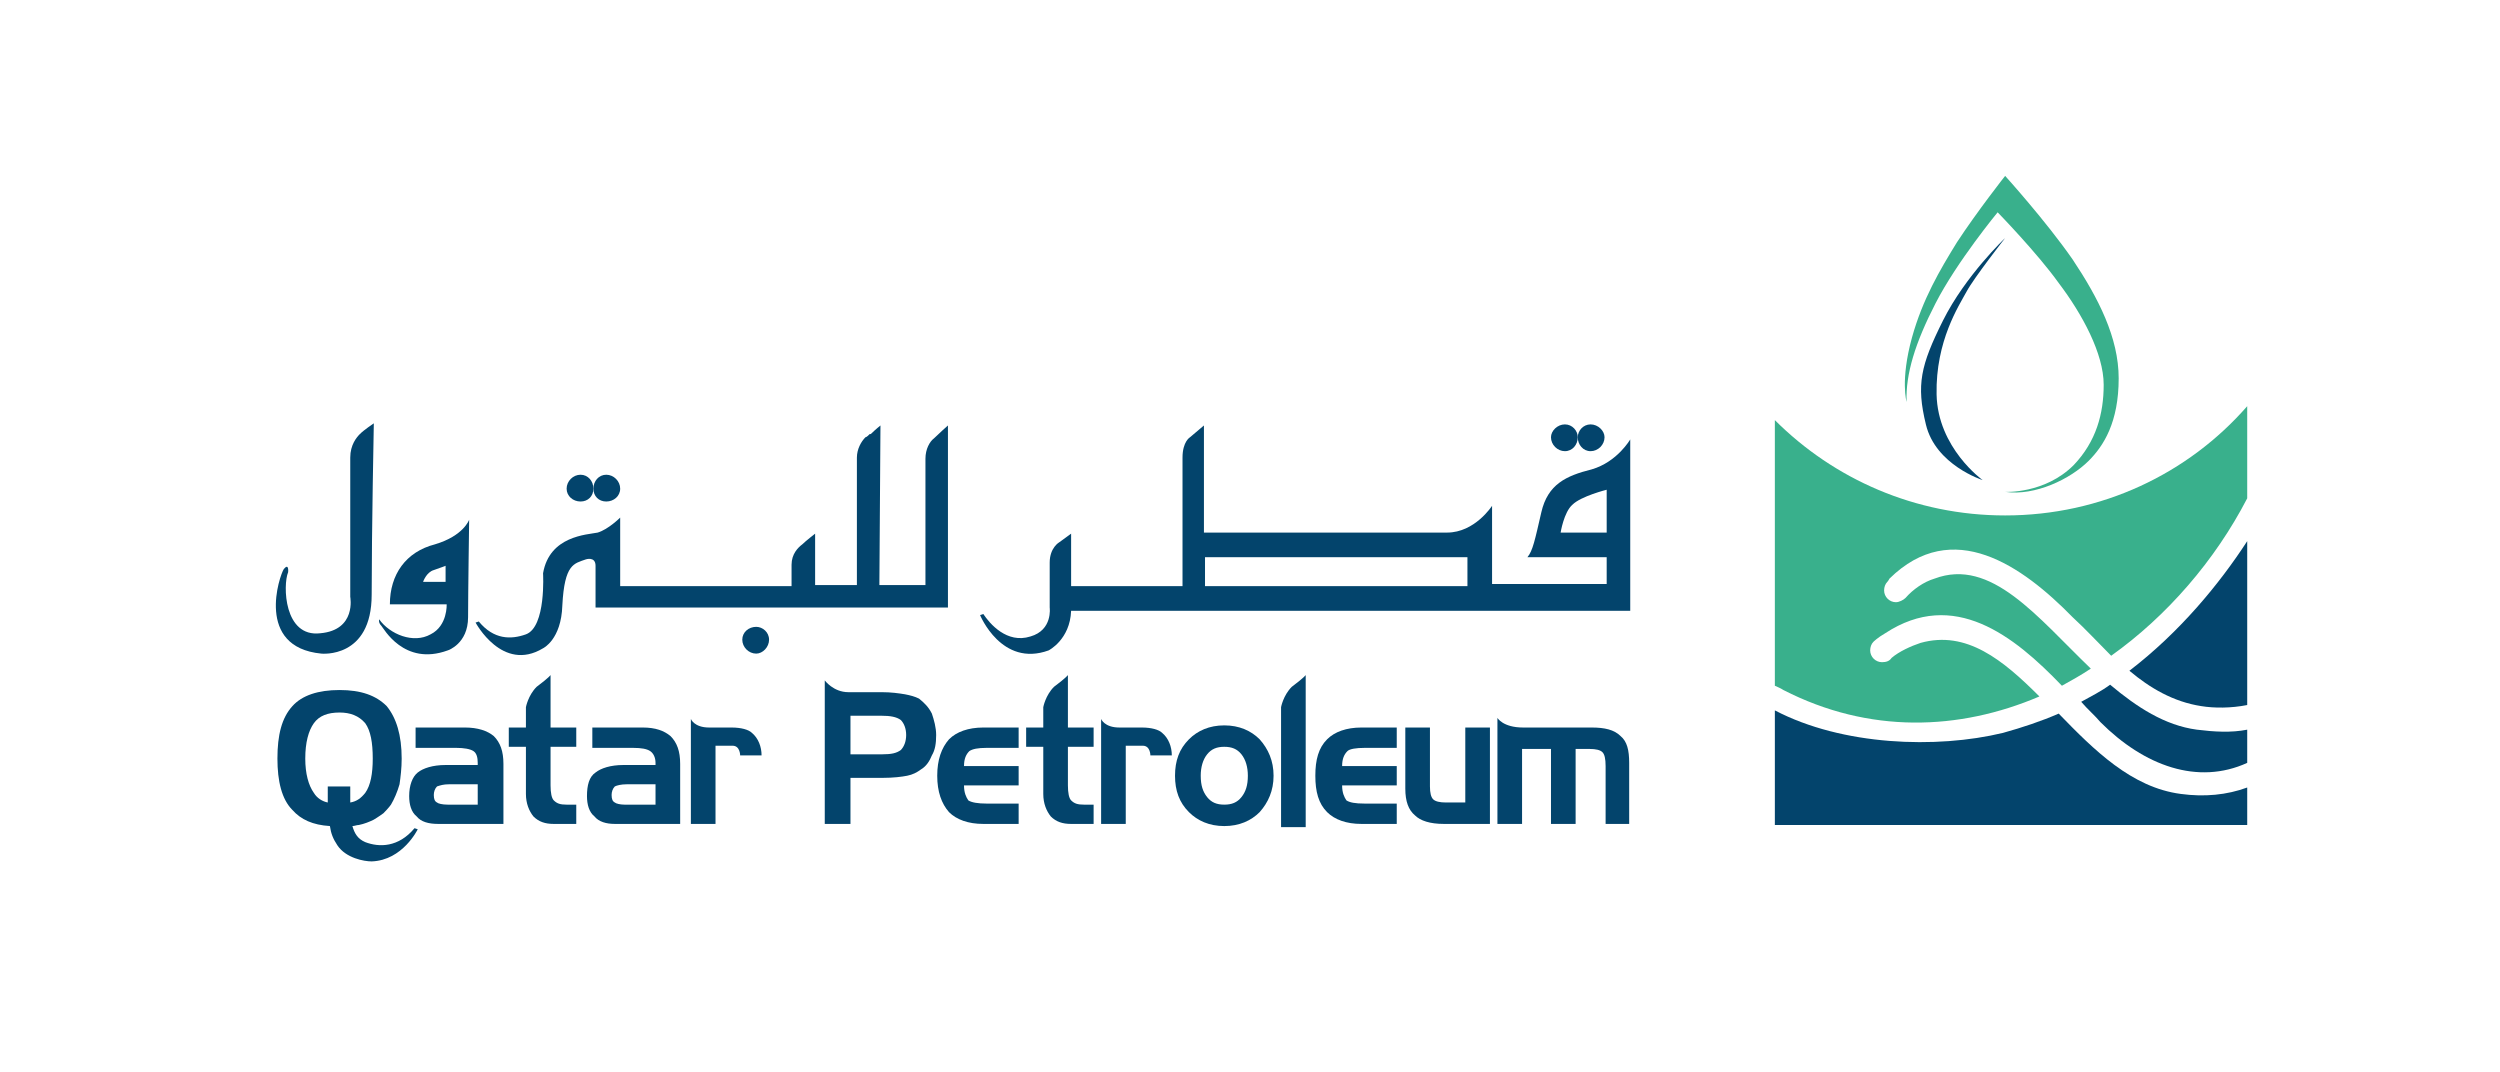 <?xml version="1.0" encoding="iso-8859-1"?>
<!DOCTYPE svg PUBLIC "-//W3C//DTD SVG 1.0//EN" "http://www.w3.org/TR/2001/REC-SVG-20010904/DTD/svg10.dtd">
<!-- Creator: CorelDRAW -->
<svg xmlns="http://www.w3.org/2000/svg" xmlns:odm="http://product.corel.com/CGS/11/cddns/" xml:space="preserve" width="2.333in" height="1in" style="shape-rendering:geometricPrecision; text-rendering:geometricPrecision; image-rendering:optimizeQuality; fill-rule:evenodd"
     viewBox="0 0 2334 1000">
 <defs>
  <style type="text/css">
   <![CDATA[
    .fil0 {fill:#03446C}
    .fil1 {fill:#39B08C}
   ]]>
  </style>
 </defs>
 <g id="Layer 1">
  <g>
   <path class="fil0" d="M1486 438c-24,6 -41,14 -47,40 -6,26 -8,36 -13,42l74 0 0 25 -107 0 0 -73c0,0 -16,25 -42,25 -27,0 -227,0 -227,0l0 -100 -13 11c0,0 -7,4 -7,19l0 120 -104 0 0 -49 -11 8c0,0 -9,5 -9,19l0 42c0,0 3,21 -18,27 -22,7 -38,-12 -44,-21l-3 1c0,0 20,49 64,33 0,0 20,-10 21,-37l522 0 0 -160c0,0 -12,21 -36,28zm-116 109l-245 0 0 -27 245 0 0 27zm130 -50l-43 0c0,0 3,-19 11,-26 8,-8 32,-14 32,-14l0 40z"/>
   <path class="fil0" d="M1473 408c0,-6 5,-12 12,-12 7,0 13,6 13,12 0,7 -6,13 -13,13 -7,0 -12,-6 -12,-13z"/>
   <path class="fil0" d="M1448 408c0,-6 6,-12 13,-12 7,0 12,6 12,12 0,7 -5,13 -12,13 -7,0 -13,-6 -13,-13z"/>
   <path class="fil0" d="M693 597c0,7 6,13 13,13 6,0 12,-6 12,-13 0,-7 -6,-12 -12,-12 -7,0 -13,5 -13,12z"/>
   <path class="fil0" d="M554 456c0,-7 5,-13 12,-13 7,0 13,6 13,13 0,7 -6,12 -13,12 -7,0 -12,-5 -12,-12z"/>
   <path class="fil0" d="M529 456c0,-7 6,-13 13,-13 7,0 12,6 12,13 0,7 -5,12 -12,12 -7,0 -13,-5 -13,-12z"/>
   <path class="fil0" d="M406 508c-27,7 -42,28 -42,56l53 0c0,0 1,20 -15,28 -16,9 -38,0 -48,-14 0,0 -1,3 2,6 2,2 21,38 62,23 0,0 19,-6 19,-31 0,-21 1,-91 1,-91 0,0 -5,15 -32,23zm10 35l-21 0c0,0 3,-9 10,-11 6,-2 11,-4 11,-4l0 15z"/>
   <path class="fil0" d="M349 395c0,0 -9,6 -13,10 -3,3 -9,10 -9,22 0,12 0,130 0,130 0,0 6,31 -28,34 -34,4 -35,-45 -30,-57 0,0 1,-9 -4,-3 -4,6 -27,73 35,79 0,0 47,5 47,-55 0,-60 2,-160 2,-160z"/>
   <path class="fil0" d="M475 679l16 0 0 -19c0,0 2,-11 10,-19 12,-9 13,-11 13,-11l0 49 24 0 0 18 -24 0 0 36c0,7 1,12 3,14 3,3 6,4 12,4l9 0 0 18 -21 0c-8,0 -14,-2 -19,-7 -4,-5 -7,-12 -7,-21l0 -44 -16 0 0 -18z"/>
   <path class="fil0" d="M574 749c-2,-1 -3,-3 -3,-7 0,-3 1,-6 3,-8 2,-1 6,-2 11,-2l27 0 0 19 -29 0c-4,0 -8,-1 -9,-2zm-21 -51l38 0c8,0 13,1 16,3 3,2 5,6 5,11l0 2 -30 0c-12,0 -21,3 -26,7 -6,4 -8,12 -8,22 0,8 2,15 7,19 4,5 11,7 19,7l61 0 0 -56c0,-12 -3,-20 -9,-26 -6,-5 -14,-8 -26,-8l-47 0 0 19z"/>
   <path class="fil0" d="M645 671c0,0 3,8 17,8 5,0 21,0 21,0 9,0 16,2 19,5 6,5 9,13 9,21 0,0 -20,0 -20,0 0,0 0,-9 -7,-9 -2,0 -16,0 -16,0l0 73 -23 0 0 -98z"/>
   <path class="fil0" d="M408 749c-2,-1 -3,-3 -3,-7 0,-3 1,-6 3,-8 3,-1 6,-2 11,-2l27 0 0 19 -28 0c-5,0 -9,-1 -10,-2zm-20 -51l38 0c7,0 13,1 16,3 3,2 4,6 4,11l0 2 -30 0c-12,0 -21,3 -26,7 -5,4 -8,12 -8,22 0,8 2,15 7,19 4,5 11,7 20,7l61 0 0 -56c0,-12 -3,-20 -9,-26 -6,-5 -15,-8 -27,-8l-46 0 0 19z"/>
   <path class="fil0" d="M293 740c3,5 8,8 13,9 0,-7 0,-15 0,-15l21 0c0,4 0,9 0,15 6,-1 10,-4 14,-9 5,-7 7,-18 7,-32 0,-15 -2,-26 -7,-33 -6,-7 -14,-10 -24,-10 -11,0 -19,3 -24,10 -5,7 -8,18 -8,33 0,14 3,25 8,32zm72 11c0,0 -2,3 -7,8 -4,3 -9,6 -9,6 -4,2 -9,4 -14,5 -2,0 -4,1 -6,1 2,7 5,12 12,15 13,5 31,5 46,-13l3 1c0,0 -14,29 -43,30 -7,0 -24,-3 -32,-15 -4,-6 -6,-11 -7,-18 -16,-1 -27,-6 -35,-15 -10,-10 -14,-27 -14,-48 0,-22 4,-38 14,-49 9,-10 24,-15 44,-15 20,0 34,5 44,15 9,11 14,27 14,49 0,9 -1,17 -2,24 -2,7 -5,14 -8,19z"/>
   <path class="fil0" d="M1028 671c0,0 3,8 17,8 5,0 21,0 21,0 9,0 16,2 19,5 6,5 9,13 9,21 0,0 -20,0 -20,0 0,0 0,-9 -7,-9 -2,0 -16,0 -16,0l0 73 -23 0 0 -98z"/>
   <path class="fil0" d="M958 679l16 0 0 -19c0,0 2,-11 10,-19 12,-9 13,-11 13,-11l0 49 24 0 0 18 -24 0 0 36c0,7 1,12 3,14 3,3 6,4 12,4l9 0 0 18 -21 0c-8,0 -14,-2 -19,-7 -4,-5 -7,-12 -7,-21l0 -44 -16 0 0 -18z"/>
   <path class="fil0" d="M841 672c3,3 5,8 5,14 0,6 -2,11 -5,14 -4,3 -9,4 -17,4l-30 0 0 -36 29 0c8,0 14,1 18,4zm-71 97l24 0 0 -43 30 0c10,0 18,-1 23,-2 5,-1 9,-3 13,-6 5,-3 8,-8 10,-13 3,-5 4,-11 4,-19 0,-7 -2,-14 -4,-20 -3,-6 -7,-10 -12,-14 -4,-2 -8,-3 -13,-4 -6,-1 -13,-2 -22,-2l-31 0c-14,0 -22,-11 -22,-11l0 134z"/>
   <path class="fil0" d="M918 769c-14,0 -25,-4 -32,-11 -7,-8 -11,-19 -11,-34 0,-15 4,-26 11,-34 7,-7 18,-11 32,-11l33 0 0 19 -30 0c-8,0 -13,1 -16,3 -3,3 -5,7 -5,14l51 0 0 18 -51 0c0,7 2,11 4,14 3,2 9,3 17,3l30 0 0 19 -33 0z"/>
   <path class="fil0" d="M1127 704c4,-5 9,-7 16,-7 7,0 12,2 16,7 4,5 6,12 6,20 0,9 -2,15 -6,20 -4,5 -9,7 -16,7 -7,0 -12,-2 -16,-7 -4,-5 -6,-11 -6,-20 0,-8 2,-15 6,-20zm49 -14c-8,-8 -19,-13 -33,-13 -14,0 -25,5 -33,13 -9,9 -13,20 -13,34 0,14 4,25 13,34 8,8 19,13 33,13 14,0 25,-5 33,-13 8,-9 13,-20 13,-34 0,-14 -5,-25 -13,-34z"/>
   <path class="fil0" d="M1271 769c-14,0 -25,-4 -32,-11 -8,-8 -11,-19 -11,-34 0,-15 3,-26 11,-34 7,-7 18,-11 32,-11l33 0 0 19 -30 0c-8,0 -14,1 -16,3 -3,3 -5,7 -5,14l51 0 0 18 -51 0c0,7 2,11 4,14 3,2 8,3 17,3l30 0 0 19 -33 0z"/>
   <path class="fil0" d="M1391 769l-43 0c-13,0 -22,-3 -27,-8 -6,-5 -9,-13 -9,-25l0 -57 23 0 0 55c0,6 1,10 3,12 2,2 6,3 12,3l18 0 0 -70 23 0 0 90z"/>
   <path class="fil0" d="M1398 670c0,0 5,9 24,9 16,0 64,0 64,0 12,0 21,2 27,8 6,5 8,13 8,25l0 57 -22 0 0 -54c0,-7 -1,-11 -3,-13 -2,-2 -6,-3 -12,-3l-13 0 0 70 -23 0 0 -70 -27 0 0 70 -23 0 0 -99z"/>
   <path class="fil0" d="M1196 660c0,0 2,-11 10,-19 12,-9 13,-11 13,-11l0 142 -23 0 0 -112z"/>
   <path class="fil0" d="M1922 666c33,34 68,69 114,75 22,3 43,1 62,-6l0 35 -441 0 0 -107c63,33 151,36 213,21 18,-5 36,-11 52,-18z"/>
   <path class="fil0" d="M1961 674c-5,-6 -12,-12 -18,-19 9,-5 19,-10 27,-16 25,21 51,38 81,42 16,2 32,3 47,0l0 31c-46,21 -96,3 -137,-38z"/>
   <path class="fil0" d="M2098 505l0 153c-15,3 -31,3 -43,1 -26,-4 -48,-17 -67,-33 47,-36 84,-81 110,-121z"/>
   <path class="fil1" d="M1872 481c-84,0 -160,-34 -215,-89l0 248c2,1 5,2 8,4 80,41 164,38 239,6 -34,-34 -68,-62 -111,-50 -9,3 -20,8 -27,14 -2,3 -5,4 -9,4 -6,0 -11,-5 -11,-11 0,-3 1,-6 3,-8 0,0 4,-4 11,-8 64,-42 120,2 165,49 9,-5 18,-10 27,-16 -50,-48 -93,-104 -146,-84 -10,3 -20,10 -27,18 -2,2 -6,4 -9,4 -6,0 -11,-5 -11,-11 0,-3 1,-6 3,-8 0,0 1,-1 2,-3 59,-58 124,-12 171,36 12,11 24,24 36,36 52,-37 97,-89 127,-147l0 -86c-55,63 -136,102 -226,102z"/>
   <path class="fil1" d="M1872 164c0,0 38,42 63,78 24,36 43,73 43,111 0,41 -14,63 -28,77 -17,17 -50,33 -78,29 0,0 37,2 64,-25 21,-22 28,-48 28,-75 0,-29 -20,-66 -42,-95 -20,-28 -57,-66 -57,-66 0,0 -38,46 -58,85 -19,37 -28,66 -27,92 0,0 -6,-20 5,-60 10,-36 26,-63 42,-89 19,-29 45,-62 45,-62z"/>
   <path class="fil0" d="M1872 222c0,0 -37,35 -58,77 -21,42 -25,60 -16,97 9,38 53,52 53,52 0,0 -42,-30 -43,-80 -1,-50 21,-83 28,-96 7,-13 36,-50 36,-50z"/>
   <path class="fil0" d="M872 409c-4,3 -8,10 -8,19 0,8 0,118 0,118l-43 0 0 -2 1 -147c0,0 -5,4 -9,8 0,0 -1,0 -1,0 -1,1 -3,3 -4,3 -4,4 -8,11 -8,19 0,9 0,119 0,119l-39 0 0 -48c0,0 -9,7 -12,10 -4,3 -10,9 -10,19 0,10 0,20 0,20l-160 0 0 -64c0,0 -11,11 -21,14 -10,2 -45,3 -51,38 0,0 3,50 -16,57 -14,5 -30,5 -44,-12l-3 1c0,0 25,47 63,24 0,0 17,-8 18,-40 2,-39 11,-39 22,-43 0,0 9,-3 9,6 0,12 0,39 0,39l329 0 0 -170c0,0 -9,8 -13,12z"/>
  </g>
 </g>
</svg>
